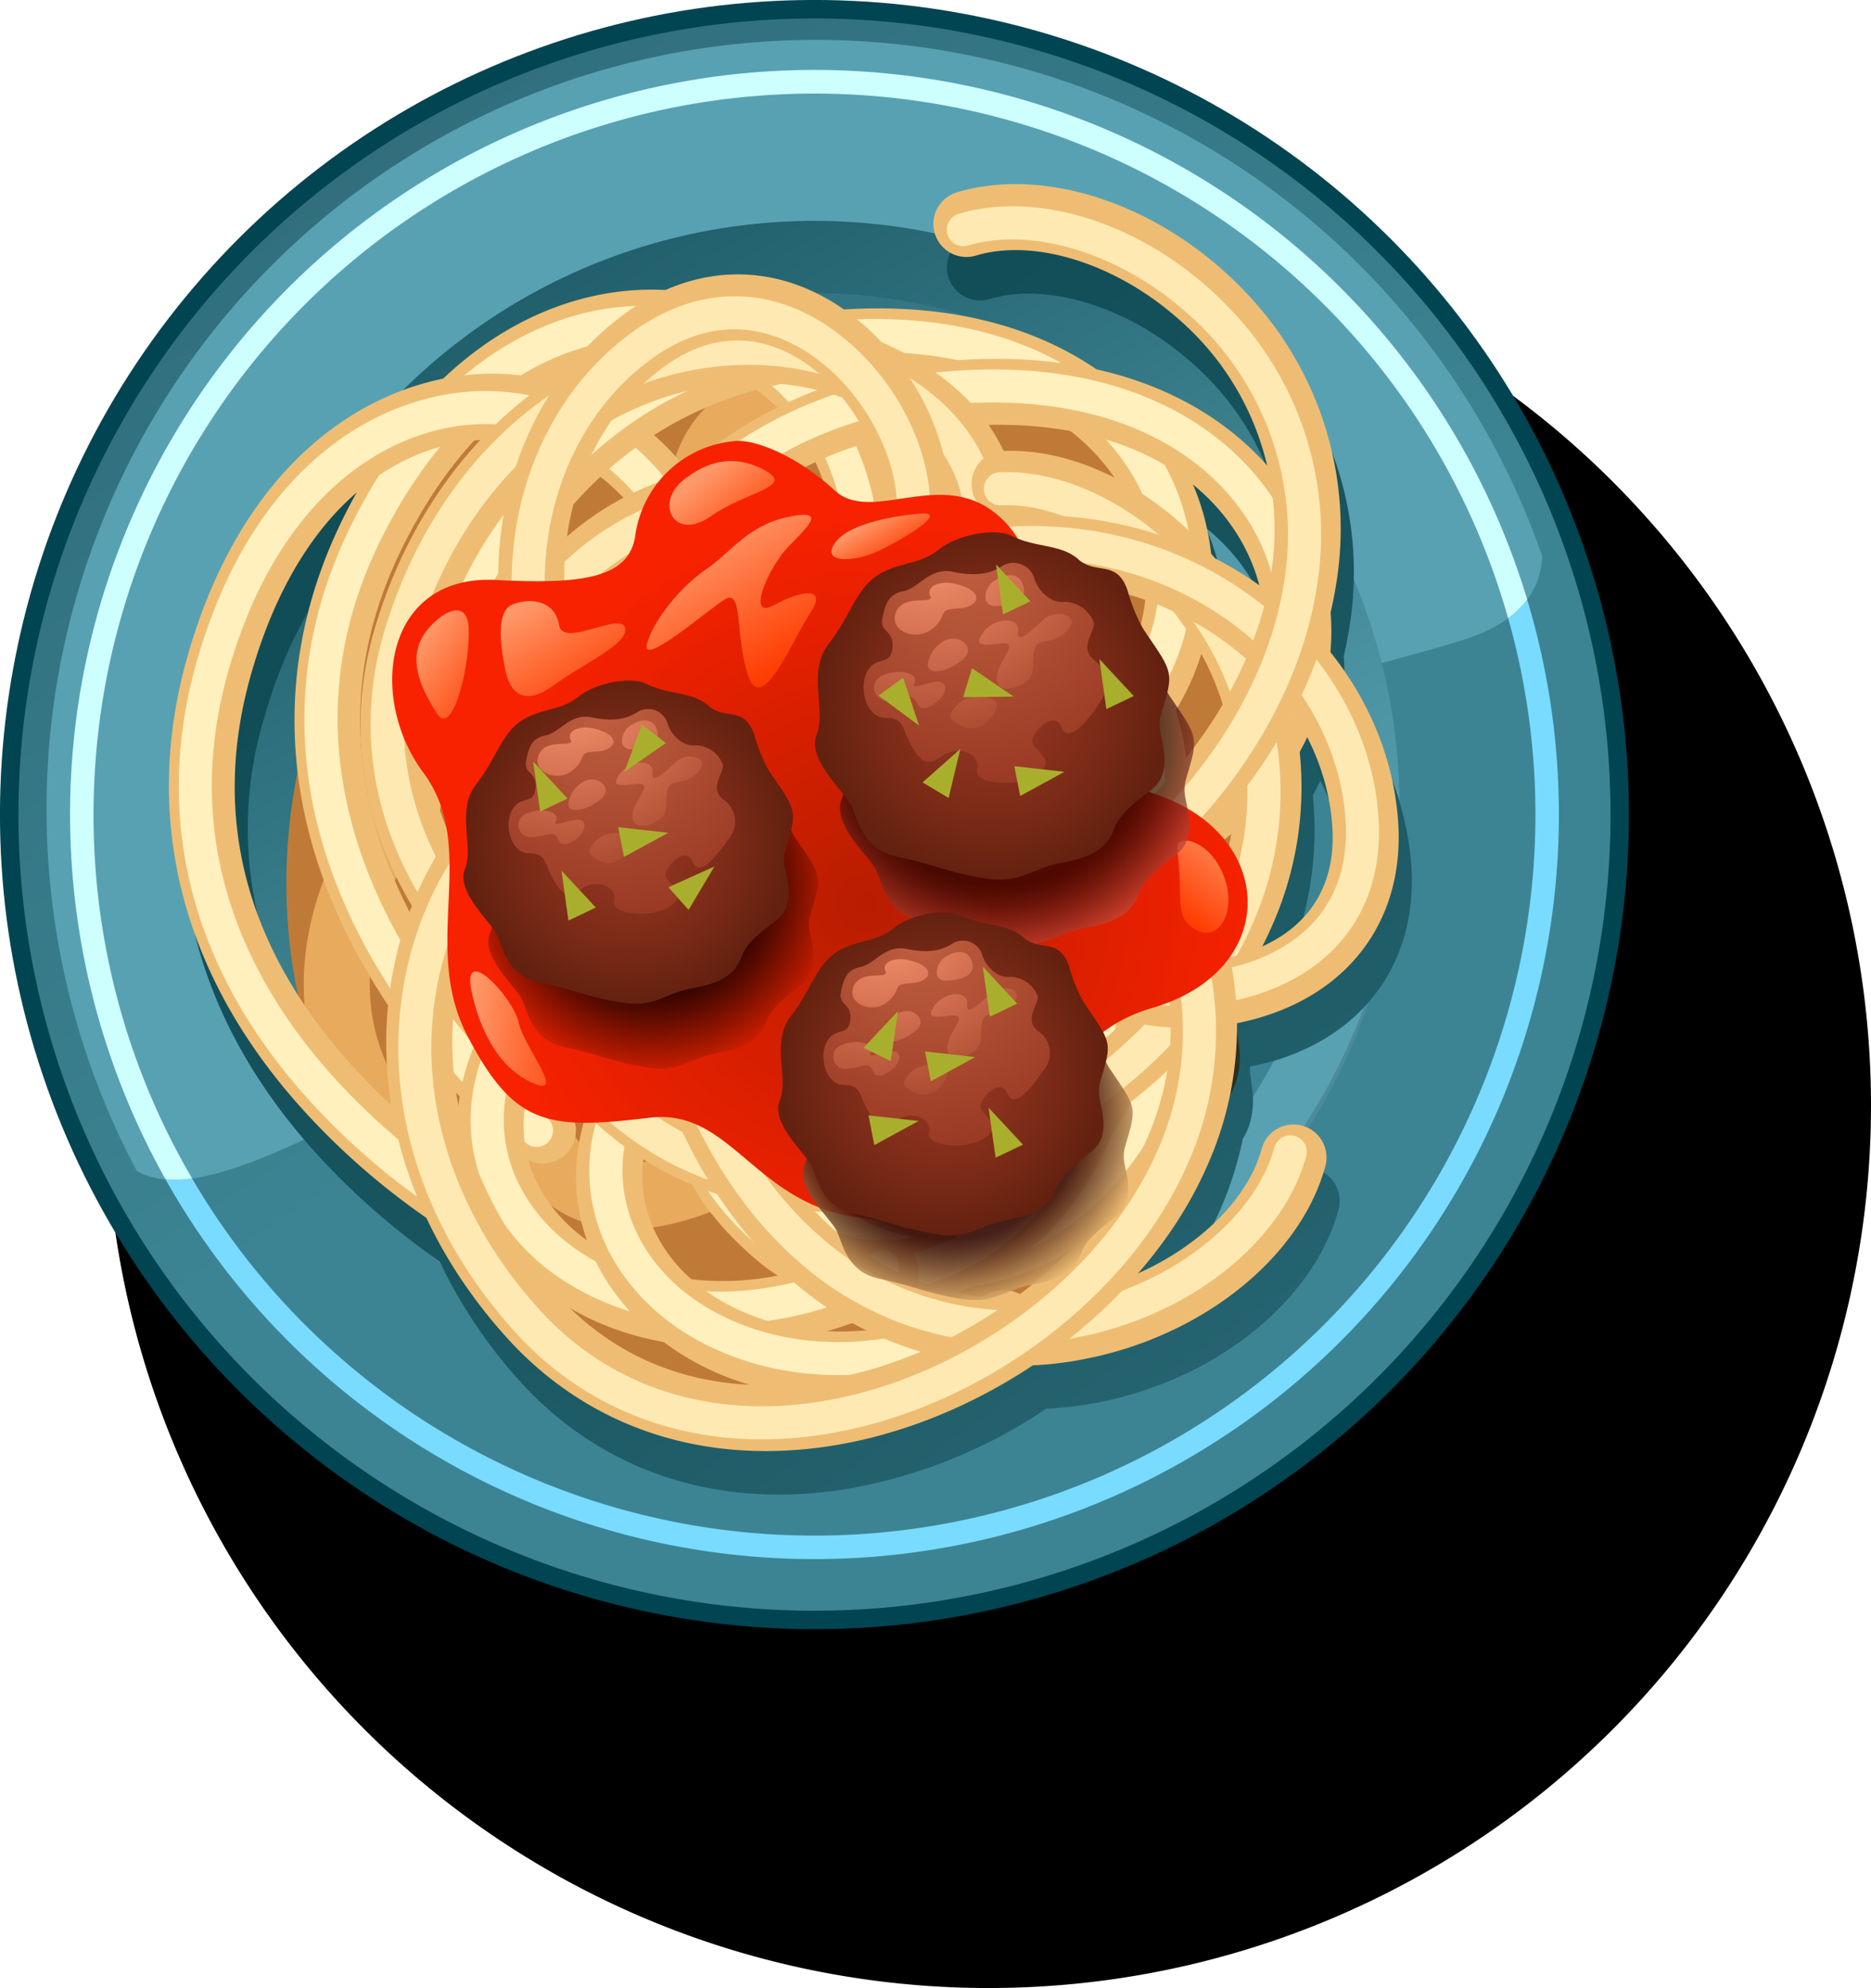 <svg xmlns="http://www.w3.org/2000/svg" xmlns:xlink="http://www.w3.org/1999/xlink" viewBox="0 0 215.754 229.222">
  <defs>
    <style>
      .cls-1 {
        fill: url(#radial-gradient);
      }

      .cls-2 {
        mask: url(#mask);
      }

      .cls-3 {
        fill: #004551;
      }

      .cls-4 {
        fill: url(#linear-gradient);
      }

      .cls-5 {
        fill: #79dbff;
      }

      .cls-6 {
        fill: url(#linear-gradient-2);
      }

      .cls-7 {
        fill: #58a1b3;
      }

      .cls-8 {
        fill: url(#linear-gradient-3);
      }

      .cls-9 {
        fill: #ceffff;
      }

      .cls-10 {
        fill: url(#linear-gradient-4);
      }

      .cls-11 {
        fill: #529aab;
      }

      .cls-12 {
        fill: url(#linear-gradient-5);
      }

      .cls-13 {
        fill: #2c2f22;
      }

      .cls-14 {
        fill: #c07a38;
      }

      .cls-15 {
        fill: #e8aa5c;
      }

      .cls-16 {
        fill: #eebd73;
      }

      .cls-17 {
        fill: #fff0bd;
      }

      .cls-18 {
        fill: #ffe9b2;
      }

      .cls-19 {
        fill: url(#radial-gradient-2);
      }

      .cls-20 {
        fill: url(#linear-gradient-6);
      }

      .cls-21 {
        opacity: 0.7;
        fill: url(#radial-gradient-3);
      }

      .cls-22 {
        fill: url(#radial-gradient-4);
      }

      .cls-23 {
        opacity: 0.87;
        fill: url(#radial-gradient-5);
      }

      .cls-24 {
        fill: url(#radial-gradient-6);
      }

      .cls-25 {
        fill: url(#radial-gradient-7);
      }

      .cls-26 {
        fill: url(#radial-gradient-8);
      }

      .cls-27 {
        fill: url(#radial-gradient-9);
      }

      .cls-28 {
        fill: url(#radial-gradient-10);
      }

      .cls-29 {
        fill: url(#radial-gradient-11);
      }

      .cls-30 {
        fill: url(#radial-gradient-12);
      }

      .cls-31 {
        fill: url(#radial-gradient-13);
      }

      .cls-32 {
        fill: url(#radial-gradient-14);
      }

      .cls-33 {
        fill: url(#linear-gradient-7);
      }

      .cls-34 {
        fill: url(#linear-gradient-8);
      }

      .cls-35 {
        fill: url(#linear-gradient-9);
      }

      .cls-36 {
        fill: url(#linear-gradient-10);
      }

      .cls-37 {
        fill: url(#linear-gradient-11);
      }

      .cls-38 {
        fill: url(#linear-gradient-12);
      }

      .cls-39 {
        fill: #a9af2c;
      }
    </style>
    <radialGradient id="radial-gradient" cx="114.001" cy="127.468" r="103.428" gradientUnits="userSpaceOnUse">
      <stop offset="0" stop-color="#fff"/>
      <stop offset="0.089" stop-color="#f2f2f2"/>
      <stop offset="0.257" stop-color="#cecece"/>
      <stop offset="0.484" stop-color="#949494"/>
      <stop offset="0.76" stop-color="#464646"/>
      <stop offset="0.986"/>
    </radialGradient>
    <mask id="mask" x="10.572" y="24.041" width="206.857" height="206.855" maskUnits="userSpaceOnUse">
      <path class="cls-1" d="M217.43,127.471A103.429,103.429,0,1,1,114.002,24.041,103.426,103.426,0,0,1,217.43,127.471Z"/>
    </mask>
    <linearGradient id="linear-gradient" x1="6.991" y1="-41.165" x2="99.658" y2="102.835" gradientUnits="userSpaceOnUse">
      <stop offset="0" stop-color="#29616e"/>
      <stop offset="0.835" stop-color="#397e8d"/>
      <stop offset="1" stop-color="#3c8494"/>
    </linearGradient>
    <linearGradient id="linear-gradient-2" x1="66.187" y1="45.504" x2="109.543" y2="121.194" gradientUnits="userSpaceOnUse">
      <stop offset="0" stop-color="#295a5f"/>
      <stop offset="0.54" stop-color="#3b737e"/>
      <stop offset="1" stop-color="#4d8a9c"/>
    </linearGradient>
    <linearGradient id="linear-gradient-3" x1="42.386" y1="2.953" x2="116.219" y2="131.849" gradientUnits="userSpaceOnUse">
      <stop offset="0" stop-color="#114d57"/>
      <stop offset="0.373" stop-color="#296a76"/>
      <stop offset="1" stop-color="#58a1b3"/>
    </linearGradient>
    <linearGradient id="linear-gradient-4" x1="-10.597" y1="-10.596" x2="124.415" y2="124.416" xlink:href="#linear-gradient"/>
    <linearGradient id="linear-gradient-5" x1="67.533" y1="53.231" x2="256.046" y2="317.981" gradientUnits="userSpaceOnUse">
      <stop offset="0" stop-color="#114d57"/>
      <stop offset="0.175" stop-color="#17545e"/>
      <stop offset="0.44" stop-color="#276773"/>
      <stop offset="0.758" stop-color="#418595"/>
      <stop offset="1" stop-color="#58a1b3"/>
    </linearGradient>
    <radialGradient id="radial-gradient-2" cx="69.105" cy="1199.623" r="45.303" gradientTransform="translate(-463.971 -957.002) rotate(-24.684)" gradientUnits="userSpaceOnUse">
      <stop offset="0.02" stop-color="#b91d00"/>
      <stop offset="0.899" stop-color="#f12100"/>
      <stop offset="1" stop-color="#f82200"/>
    </radialGradient>
    <linearGradient id="linear-gradient-6" x1="135.473" y1="105.513" x2="142.973" y2="96.18" gradientUnits="userSpaceOnUse">
      <stop offset="0.02" stop-color="#ff3b00"/>
      <stop offset="0.56" stop-color="#ff6d38"/>
      <stop offset="1" stop-color="#ff9869"/>
    </linearGradient>
    <radialGradient id="radial-gradient-3" cx="115.284" cy="84.743" r="25.157" gradientUnits="userSpaceOnUse">
      <stop offset="0.689" stop-color="#160000"/>
      <stop offset="0.725" stop-color="#210504"/>
      <stop offset="0.79" stop-color="#3f110e"/>
      <stop offset="0.874" stop-color="#6f261f"/>
      <stop offset="0.975" stop-color="#b04136"/>
      <stop offset="1" stop-color="#c2493c"/>
    </radialGradient>
    <radialGradient id="radial-gradient-4" cx="75.239" cy="102.242" r="21.996" gradientUnits="userSpaceOnUse">
      <stop offset="0.461" stop-color="#160000"/>
      <stop offset="0.535" stop-color="#2a0300"/>
      <stop offset="0.689" stop-color="#5f0c00"/>
      <stop offset="0.905" stop-color="#b21a00"/>
      <stop offset="1" stop-color="#d92000"/>
    </radialGradient>
    <radialGradient id="radial-gradient-5" cx="109.509" cy="128.176" r="23.047" gradientUnits="userSpaceOnUse">
      <stop offset="0.637" stop-color="#290000"/>
      <stop offset="0.683" stop-color="#3b110a"/>
      <stop offset="0.775" stop-color="#693e25"/>
      <stop offset="0.905" stop-color="#b38551"/>
      <stop offset="1" stop-color="#eebd73"/>
    </radialGradient>
    <radialGradient id="radial-gradient-6" cx="114.403" cy="81.405" r="20.225" gradientUnits="userSpaceOnUse">
      <stop offset="0" stop-color="#963622"/>
      <stop offset="0.265" stop-color="#8e331f"/>
      <stop offset="0.667" stop-color="#792a17"/>
      <stop offset="1" stop-color="#63210f"/>
    </radialGradient>
    <radialGradient id="radial-gradient-7" cx="111.734" cy="65.651" r="27.675" gradientUnits="userSpaceOnUse">
      <stop offset="0" stop-color="#be5e3f"/>
      <stop offset="1" stop-color="#963622"/>
    </radialGradient>
    <radialGradient id="radial-gradient-8" cx="106.86" cy="61.343" r="23.875" gradientUnits="userSpaceOnUse">
      <stop offset="0" stop-color="#ff9b75"/>
      <stop offset="0.999" stop-color="#aa4a30"/>
    </radialGradient>
    <radialGradient id="radial-gradient-9" cx="72.44" cy="97.109" r="18.818" xlink:href="#radial-gradient-6"/>
    <radialGradient id="radial-gradient-10" cx="69.956" cy="82.45" r="25.752" xlink:href="#radial-gradient-7"/>
    <radialGradient id="radial-gradient-11" cx="65.421" cy="78.442" r="22.215" xlink:href="#radial-gradient-8"/>
    <radialGradient id="radial-gradient-12" cx="108.741" cy="123.813" r="18.818" xlink:href="#radial-gradient-6"/>
    <radialGradient id="radial-gradient-13" cx="106.258" cy="109.154" r="25.752" xlink:href="#radial-gradient-7"/>
    <radialGradient id="radial-gradient-14" cx="101.723" cy="105.145" r="22.216" xlink:href="#radial-gradient-8"/>
    <linearGradient id="linear-gradient-7" x1="87.994" y1="62.879" x2="81.235" y2="54.711" xlink:href="#linear-gradient-6"/>
    <linearGradient id="linear-gradient-8" x1="58.286" y1="80.905" x2="48.323" y2="74.095" xlink:href="#linear-gradient-6"/>
    <linearGradient id="linear-gradient-9" x1="69.277" y1="81.664" x2="61.406" y2="69.202" xlink:href="#linear-gradient-6"/>
    <linearGradient id="linear-gradient-10" x1="90.21" y1="77.743" x2="80.899" y2="61.79" xlink:href="#linear-gradient-6"/>
    <linearGradient id="linear-gradient-11" x1="103.421" y1="64.808" x2="100.507" y2="59.816" xlink:href="#linear-gradient-6"/>
    <linearGradient id="linear-gradient-12" x1="68.456" y1="119.95" x2="54.099" y2="117.97" xlink:href="#linear-gradient-6"/>
  </defs>
  <title>Datový zdroj 7</title>
  <g id="Vrstva_2" data-name="Vrstva 2">
    <g id="Layer_1" data-name="Layer 1">
      <g>
        <g class="cls-2">
          <path d="M215.754,127.471A101.753,101.753,0,1,1,114.002,25.715,101.753,101.753,0,0,1,215.754,127.471Z"/>
        </g>
        <circle class="cls-3" cx="93.922" cy="93.922" r="93.923" transform="translate(-15.353 169.432) rotate(-79.645)"/>
        <path class="cls-4" d="M185.717,93.922A91.795,91.795,0,1,1,93.922,2.128,91.796,91.796,0,0,1,185.717,93.922Z"/>
        <path class="cls-5" d="M93.922,8.082a85.841,85.841,0,1,0,85.84,85.84A85.84,85.84,0,0,0,93.922,8.082Zm0,168.976a83.135,83.135,0,1,1,83.135-83.136A83.135,83.135,0,0,1,93.922,177.058Z"/>
        <path class="cls-6" d="M161.377,93.922a67.455,67.455,0,1,1-67.455-67.455A67.455,67.455,0,0,1,161.377,93.922Z"/>
        <path class="cls-7" d="M168.897,73.725c6.455-2.081,8.756-5.665,8.949-9.598A88.709,88.709,0,1,0,15.779,135.011c8.891,5.137,30.645-9.977,64.412-28.585C117.029,86.129,157.244,77.484,168.897,73.725Z"/>
        <path class="cls-8" d="M161.377,92.922a67.455,67.455,0,1,1-67.455-67.455A67.455,67.455,0,0,1,161.377,92.922Z"/>
        <path class="cls-9" d="M10.787,93.922A83.132,83.132,0,0,1,173.908,71.279a10.312,10.312,0,0,0,2.201-2.158A85.843,85.843,0,1,0,19.092,135.972a13.822,13.822,0,0,0,3.062-.102A82.718,82.718,0,0,1,10.787,93.922Z"/>
        <path class="cls-10" d="M154.045,93.922A60.123,60.123,0,1,1,93.922,33.8,60.123,60.123,0,0,1,154.045,93.922Z"/>
        <path class="cls-11" d="M142.508,80.79c4.211-1.358,5.713-3.696,5.838-6.261A57.867,57.867,0,1,0,42.625,120.768c5.799,3.352,19.99-6.509,42.02-18.646C108.674,88.882,134.906,83.242,142.508,80.79Z"/>
        <path class="cls-12" d="M147.643,122.086c10.217-3.369,15.859-11.752,15.096-22.424a35.263,35.263,0,0,0-7.812-19.438,27.787,27.787,0,0,0,.027-4.598c.232-.986.434-1.975.596-2.964a39.36,39.36,0,0,0-10.312-33.86q-1.395-1.481-2.957-2.856c-9.229-8.095-21.168-11.529-30.416-8.75a3.808,3.808,0,0,0,2.193,7.293c6.688-2.013,16.012.875,23.201,7.182a32.429,32.429,0,0,1,10.371,17.021c-4.387-4.935-10.863-9.103-19.656-11.073-6.818-4.689-16.43-7.69-29.156-6.918A20.452,20.452,0,0,0,78.268,38.47c-7.898-.439-17.256,2.254-25.652,10.216-11.193,2.26-23.619,11.417-29.483,32.031C17.93,99.022,22.266,116.789,35.67,132.098A84.003,84.003,0,0,0,50.715,145.46a56.465,56.465,0,0,0,9.152,13.697C69.27,169.62,82.629,174.077,97.484,171.71a59.108,59.108,0,0,0,23.166-9.291,41.239,41.239,0,0,0,6.203-.754c1.328-.268,2.66-.602,3.984-1.002,11.752-3.549,20.982-11.867,23.512-21.186a3.806,3.806,0,1,0-7.346-1.994c-1.547,5.691-7.057,11.121-14.244,14.342a48.88,48.88,0,0,0,7.893-12.217,41.408,41.408,0,0,0,2.664-8.294c.033-.057.068-.111.1-.166.041-.072.082-.141.119-.211a6.731,6.731,0,0,0,.644-1.645,9.355,9.355,0,0,0,.229-3.635c-.086-.654-.17-1.297-.256-1.94.002-.246-.008-.49-.01-.736A28.745,28.745,0,0,0,147.643,122.086Zm-1.178-50.518c.096.31.162.621.242.932-.924-.654-1.869-1.288-2.859-1.875-.719-.426-1.451-.819-2.19-1.201-.156-.184-.32-.357-.48-.537A28.705,28.705,0,0,0,140.045,63.48a27.316,27.316,0,0,0-.965-2.587A22.495,22.495,0,0,1,146.465,71.568Zm1.627,40.453a39.814,39.814,0,0,0,3.295-20.305c.308-.56.594-1.128.865-1.701a26.571,26.571,0,0,1,2.893,10.19c.596,8.319-4.182,12.182-8.07,13.939C147.432,113.441,147.775,112.735,148.092,112.022ZM42.65,61.809c-.435.781-.865,1.578-1.285,2.404a51.562,51.562,0,0,0-5.521,29.815,62.963,62.963,0,0,0,.06,25.747A43.79,43.79,0,0,1,30.459,82.799C33.287,72.832,37.703,66.08,42.65,61.809Z"/>
        <g>
          <path class="cls-13" d="M142.891,120.639c-1.15-8.887-2.307-16.102-7.707-36.803-5.164-19.789-7.726-27.193-11.25-35.865a9.474,9.474,0,0,0-1.912-2.988,6.692,6.692,0,0,0-1.516-1.244l-.014-.008c-.127-.077-.258-.151-.393-.221-.131-.07-.262-.135-.395-.195l-.055-.023a6.598,6.598,0,0,0-1.094-.381,9.395,9.395,0,0,0-3.658-.235c-8.885,1.153-16.1,2.308-36.801,7.708-19.789,5.163-27.193,7.726-35.865,11.249A9.518,9.518,0,0,0,39.227,63.56a6.703,6.703,0,0,0-1.176,1.429c-.041.063-.082.127-.119.191s-.074.131-.109.196a6.641,6.641,0,0,0-.672,1.726,9.471,9.471,0,0,0-.213,3.564c1.16,9.287,2.541,17,7.703,36.789,5.4,20.703,7.916,27.563,11.252,35.876a9.387,9.387,0,0,0,1.992,3.078,6.604,6.604,0,0,0,.865.769c.018.012.031.023.049.035.117.086.238.17.363.248.125.084.254.162.383.236l.016.008a6.691,6.691,0,0,0,1.824.715,9.522,9.522,0,0,0,3.543.207c9.287-1.162,17-2.541,36.789-7.703,20.703-5.4,27.562-7.915,35.877-11.251a9.349,9.349,0,0,0,3.061-1.977,6.672,6.672,0,0,0,1.121-1.365c.041-.066.084-.137.123-.205.041-.07.082-.139.119-.209a6.754,6.754,0,0,0,.644-1.645A9.358,9.358,0,0,0,142.891,120.639Z"/>
          <path class="cls-14" d="M97.557,39.192s15.293-.378,24.002,5.464c11.024,3.152,13.25,18.797,13.25,18.797s7.908,7.211,9.992,14.315c2.086,7.106.397,28.175-3.199,33.055-3.594,4.88-.943,14.155-8.709,26.148s-27.697,20.902-39.916,22.93c-12.221,2.029-26.619-1.633-33.518-11.191a138.952,138.952,0,0,1-9.672-14.861L37,123.045S25.496,99.387,41.615,68.756C57.733,38.127,68.209,37.235,74.648,38.459S97.557,39.192,97.557,39.192Z"/>
          <path class="cls-15" d="M115.406,121.449a64.683,64.683,0,0,1-4.812,7.078,3.806,3.806,0,0,1-6-4.684c18.861-24.159,12.729-57.284-.6-67.834-5.957-4.717-11.512-6.527-15.236-4.969-2.322.971-3.852,3.347-4.197,6.521-.326,2.988.463,3.719,5.541,6.916A59.296,59.296,0,0,1,105.358,77.332c14.033,16.744,7.812,31.191-.984,44.295-7.113,10.594-20.127,19.196-30.268,20.011-5.133.412-9.459-1.096-12.512-4.361-5.254-5.622-7.162-14.841-4.859-23.488,1.838-6.894,5.941-11.786,11.268-13.426,1.363-.421,2.803-.797,4.191-1.161,4.881-1.277,9.943-2.603,11.479-5.678,1.09-2.162.715-5.578-1.117-10.15-1.508-3.762-4.125-5.583-8.006-5.569-9.352.035-24.133,11.102-29.918,25.858-7.594,19.369,8.91,29.795,9.617,30.227a3.846,3.846,0,0,1,1.264,5.229,3.802,3.802,0,0,1-5.213,1.281C42.4,135.622,29.57,121.221,37.543,100.885,44.041,84.299,60.979,70.241,74.52,70.191c7.055-.026,12.418,3.649,15.101,10.35,2.719,6.785,2.994,12.152.85,16.41-3.096,6.138-10.137,7.988-16.348,9.615-1.375.359-2.672.699-3.883,1.072-2.721.838-5.02,3.867-6.149,8.109-1.346,5.055-.922,12.066,3.064,16.33,1.451,1.553,3.523,2.198,6.34,1.972,7.789-.624,18.805-8.103,24.559-16.667,8.713-12.98,11.75-22.893,1.469-35.162A51.944,51.944,0,0,0,86.045,70.92c-5.102-3.212-9.92-6.246-9.055-14.184.658-6.01,3.875-10.646,8.828-12.719,3.736-1.565,11.68-2.859,22.9,6.023C123.002,61.348,131.481,94.02,115.406,121.449Z"/>
          <g>
            <path class="cls-16" d="M135.088,131.867c-4.498,7.673-11.156,13.288-19.082,15.614-9.748,2.859-19.16.029-25.178-7.57-10.453-13.202-6.879-23.548-2.354-36.645,3.129-9.056,7.024-20.327,7.998-36.434C97.211,54.598,90.785,44.5,80.481,41.703c-9.865-2.678-23.951,1.431-33.842,20.936C39.178,77.335,39.898,92.597,48.783,108a76.252,76.252,0,0,0,16.229,19.412,3.807,3.807,0,0,1-4.736,5.961,82.62,82.62,0,0,1-17.961-21.352C32.088,94.43,31.236,76.162,39.848,59.192c11.986-23.608,30.455-28.14,42.627-24.837C96.356,38.123,105.035,51.359,104.07,67.292c-1.035,17.147-5.121,28.965-8.4,38.46-4.486,12.984-6.738,19.502,1.127,29.435,4.023,5.08,10.402,6.945,17.066,4.988,8.01-2.35,17.961-11.104,19.641-28.039a3.807,3.807,0,1,1,7.576.751A46.647,46.647,0,0,1,135.088,131.867Z"/>
            <path class="cls-17" d="M132.799,130.689c-4.867,8.302-11.949,13.108-18.102,14.913-8.979,2.635-17.633.047-23.15-6.922-9.807-12.388-6.553-21.806-2.049-34.844,3.168-9.167,7.109-20.574,8.1-36.94.795-13.158-6.193-24.041-17.393-27.082C70.102,37.072,54.613,41.16,44.166,61.726,25.52,98.465,62.674,128.551,63.051,128.85a1.903,1.903,0,1,1-2.365,2.982,80.511,80.511,0,0,1-17.5-20.816c-9.887-17.008-10.721-34.647-2.414-51.012,11.467-22.605,28.949-26.979,40.43-23.863C94.19,39.666,102.305,52.119,101.397,67.126c-1.02,16.888-5.057,28.567-8.299,37.954-4.414,12.775-7.078,20.486,1.434,31.237,4.521,5.709,11.658,7.814,19.094,5.633,8.578-2.516,19.227-11.8,21-29.679a1.903,1.903,0,0,1,3.787.377A43.912,43.912,0,0,1,132.799,130.689Z"/>
          </g>
          <g>
            <path class="cls-16" d="M129.01,128.787c-2.945,8.39-8.404,15.177-15.738,18.977-9.02,4.674-18.799,3.701-26.16-2.607-12.791-10.957-11.264-21.794-9.33-35.517,1.338-9.486,3-21.296.873-37.291C77.037,60.2,68.797,51.52,58.147,50.748c-10.195-.74-23.234,5.991-29.205,27.029-4.51,15.852-.881,30.694,10.789,44.111A76.148,76.148,0,0,0,59.379,137.833a3.807,3.807,0,0,1-3.508,6.758,82.628,82.628,0,0,1-21.719-17.515C20.748,111.768,16.412,94,21.615,75.695c7.244-25.465,24.504-33.451,37.082-32.54,14.344,1.04,25.4,12.368,27.502,28.19,2.268,17.028.521,29.41-.879,39.357-1.916,13.604-2.879,20.432,6.744,28.675,4.92,4.213,11.539,4.824,17.705,1.629,7.41-3.844,15.502-14.341,13.908-31.284a3.806,3.806,0,1,1,7.578-.715A46.635,46.635,0,0,1,129.01,128.787Z"/>
            <path class="cls-17" d="M126.537,128.068c-3.186,9.079-9.217,15.155-14.91,18.105-8.309,4.305-17.297,3.422-24.047-2.361-11.998-10.278-10.607-20.148-8.684-33.808,1.353-9.604,3.037-21.555.875-37.807-1.74-13.068-10.684-22.41-22.258-23.249C47.074,48.19,32.654,55.17,26.338,77.355c-11.266,39.63,30.965,62.043,31.391,62.264a1.903,1.903,0,0,1-1.75,3.381,80.469,80.469,0,0,1-21.164-17.077c-12.959-14.801-17.156-31.953-12.137-49.607C29.602,51.932,45.924,44.291,57.789,45.151c13.422.973,23.773,11.64,25.756,26.544,2.232,16.77.508,29.008-.879,38.841C80.781,123.92,79.643,132,90.057,140.921c5.531,4.738,12.939,5.438,19.818,1.873,7.938-4.113,16.611-15.265,14.928-33.151a1.903,1.903,0,0,1,3.789-.357A43.89,43.89,0,0,1,126.537,128.068Z"/>
          </g>
          <g>
            <path class="cls-16" d="M84.635,155.268c-8.889.336-17.205-2.256-23.428-7.684-7.656-6.682-10.336-16.136-7.166-25.296C59.547,106.371,70.19,103.82,83.664,100.59c9.318-2.234,20.916-5.018,35.018-12.859,10.709-5.96,15.764-16.809,12.578-27-3.051-9.758-14.092-19.42-35.855-17.264-16.398,1.617-28.879,10.435-37.082,26.21a76.356,76.356,0,0,0-7.635,24.126,3.805,3.805,0,0,1-7.57-.786,82.529,82.529,0,0,1,8.332-26.628c9.328-18.084,24.271-28.63,43.209-30.501,26.348-2.597,40.104,10.533,43.869,22.571,4.289,13.726-2.197,28.165-16.146,35.924-15.012,8.351-27.172,11.266-36.94,13.609-13.357,3.203-20.064,4.811-24.205,16.787-2.119,6.121-.26,12.503,4.975,17.067,6.291,5.488,19.025,9.168,34.205,1.473a3.806,3.806,0,1,1,3.441,6.789A46.613,46.613,0,0,1,84.635,155.268Z"/>
            <path class="cls-17" d="M84.393,152.706c-9.613.363-17.477-3.022-22.309-7.236-7.049-6.15-9.525-14.837-6.617-23.237,5.164-14.932,14.855-17.254,28.27-20.473,9.432-2.262,21.166-5.077,35.496-13.047,11.52-6.408,16.932-18.154,13.471-29.232C129.58,49.49,117.801,38.635,94.846,40.891c-41.002,4.047-46.373,51.554-46.422,52.031a1.903,1.903,0,0,1-3.787-.389A80.481,80.481,0,0,1,52.768,66.58c9.02-17.482,23.438-27.675,41.703-29.476,25.225-2.497,38.316,9.888,41.865,21.243,4.016,12.845-2.115,26.383-15.254,33.691-14.783,8.226-26.803,11.107-36.459,13.422-13.145,3.152-21.078,5.055-25.559,18.014-2.383,6.885-.316,14.032,5.521,19.126,6.738,5.877,20.291,9.861,36.316,1.736a1.902,1.902,0,0,1,1.721,3.393A43.9,43.9,0,0,1,84.393,152.706Z"/>
          </g>
          <g>
            <path class="cls-16" d="M98.322,161.085c-8.889.338-17.205-2.254-23.428-7.684-7.656-6.68-10.336-16.135-7.166-25.294,5.506-15.918,16.148-18.47,29.625-21.701,9.316-2.233,20.914-5.017,35.016-12.858,10.709-5.96,15.764-16.809,12.578-27-3.051-9.757-14.092-19.421-35.855-17.263C92.693,50.9,80.213,59.719,72.01,75.494A76.363,76.363,0,0,0,64.375,99.62a3.807,3.807,0,0,1-7.572-.786,82.6,82.6,0,0,1,8.334-26.627c9.328-18.085,24.271-28.631,43.207-30.502,26.35-2.596,40.105,10.533,43.871,22.572,4.289,13.727-2.197,28.164-16.146,35.922-15.012,8.354-27.172,11.267-36.94,13.611-13.359,3.203-20.064,4.811-24.205,16.787-2.119,6.12-.26,12.501,4.975,17.067,6.291,5.486,19.025,9.168,34.205,1.471a3.806,3.806,0,0,1,3.441,6.789A46.59,46.59,0,0,1,98.322,161.085Z"/>
            <path class="cls-17" d="M98.08,158.522c-9.613.365-17.477-3.022-22.309-7.234-7.049-6.15-9.525-14.84-6.617-23.239,5.164-14.93,14.855-17.254,28.27-20.472,9.432-2.262,21.166-5.077,35.494-13.046C144.44,88.122,149.852,76.375,146.391,65.299c-3.123-9.99-14.902-20.846-37.858-18.59-41.002,4.046-46.373,51.553-46.422,52.03a1.903,1.903,0,0,1-3.787-.389,80.48,80.48,0,0,1,8.131-25.952c9.02-17.482,23.438-27.676,41.703-29.477,25.225-2.497,38.316,9.888,41.865,21.242,4.016,12.846-2.115,26.384-15.254,33.693-14.785,8.225-26.803,11.107-36.459,13.422-13.145,3.152-21.078,5.055-25.559,18.014-2.383,6.884-.316,14.032,5.521,19.126,6.738,5.877,20.291,9.859,36.316,1.734a1.902,1.902,0,0,1,1.721,3.393A43.842,43.842,0,0,1,98.08,158.522Z"/>
          </g>
          <g>
            <path class="cls-16" d="M131.254,111.758a39.363,39.363,0,0,1-29.6,19.414c-17.334,2.15-37.781-6.299-49.721-20.544C42.272,99.1,39.234,85.348,43.379,71.904c5.111-16.57,16.508-28.762,31.27-33.445,12.18-3.863,24.98-1.905,34.242,5.24,8.469,6.536,10.967,16.328,6.678,26.193-4.527,10.422-15.271,17.729-23.947,16.303a3.806,3.806,0,0,1,1.236-7.512c5.172.85,12.672-4.787,15.729-11.827,1.676-3.853,3.338-11.2-4.348-17.13-7.283-5.621-17.486-7.121-27.287-4.011-12.35,3.918-21.932,14.28-26.297,28.433C46.35,88.105,52.147,99.029,57.77,105.737c10.371,12.376,28.033,19.73,42.947,17.878a32.056,32.056,0,0,0,25.541-18.708c4.031-8.673,4.182-18.432.371-24.284a3.808,3.808,0,0,1,6.383-4.153c5.266,8.093,5.324,20.516.148,31.648C132.576,109.373,131.94,110.59,131.254,111.758Z"/>
            <path class="cls-18" d="M128.881,110.629a37.498,37.498,0,0,1-28.197,18.498c-16.729,2.074-36.478-6.098-48.025-19.878-9.234-11.017-12.145-24.136-8.197-36.94,4.928-15.967,15.869-27.699,30.027-32.19,11.586-3.677,23.736-1.832,32.502,4.932,7.851,6.06,10.074,14.78,6.096,23.927C108.889,78.641,99.062,85.455,91.195,84.16a1.903,1.903,0,0,1,.617-3.755c6.043.994,14.354-5.061,17.783-12.945,1.897-4.36,3.777-12.679-4.93-19.395-7.779-6.002-18.629-7.617-29.027-4.318C62.688,47.855,52.647,58.674,48.1,73.432c-3.555,11.527-.9,23.379,7.475,33.373,10.766,12.844,29.121,20.469,44.641,18.545a33.905,33.905,0,0,0,27.031-19.796c4.299-9.245,4.396-19.743.242-26.125a1.904,1.904,0,0,1,3.191-2.077c4.918,7.557,4.924,19.256.02,29.808C130.143,108.357,129.533,109.515,128.881,110.629Z"/>
          </g>
          <g>
            <path class="cls-16" d="M145.125,71.633a39.36,39.36,0,0,1,1.449,35.368c-7.061,15.978-24.812,29.176-43.17,32.102-14.854,2.367-28.215-2.09-37.617-12.552-11.592-12.899-16.195-28.94-12.629-44.01C56.1,70.105,64.358,60.129,75.244,55.855c9.959-3.91,19.645-1.021,25.904,7.727,6.615,9.238,7.365,22.21,1.684,28.92a3.806,3.806,0,1,1-5.809-4.92c3.385-4,2.404-13.331-2.066-19.57-2.445-3.416-7.895-8.617-16.932-5.069-8.564,3.361-15.09,11.343-17.459,21.351-2.982,12.607.984,26.153,10.883,37.168,9.764,10.863,22.115,11.502,30.758,10.125,15.947-2.541,31.328-13.916,37.402-27.662A32.06,32.06,0,0,0,136.682,72.4c-5.369-7.914-13.666-13.059-20.645-12.796a3.807,3.807,0,1,1-.285-7.608c9.648-.361,20.338,5.971,27.229,16.13C143.758,69.272,144.475,70.445,145.125,71.633Z"/>
            <path class="cls-18" d="M142.938,73.089a37.496,37.496,0,0,1,1.383,33.694c-6.814,15.42-23.973,28.163-41.727,30.991-14.195,2.262-26.945-1.98-35.902-11.944-11.17-12.433-15.613-27.846-12.193-42.3,2.799-11.829,10.623-21.307,20.93-25.352,9.232-3.623,17.855-1.049,23.66,7.062,6.135,8.566,6.934,20.497,1.781,26.582a1.903,1.903,0,0,1-2.906-2.459c3.959-4.674,3.031-14.914-1.969-21.907-2.768-3.867-8.938-9.753-19.176-5.733-9.145,3.59-16.104,12.068-18.615,22.685-3.129,13.221.994,27.395,11.32,38.878,8.062,8.973,19.596,12.784,32.473,10.732,16.549-2.636,32.522-14.468,38.844-28.773a33.904,33.904,0,0,0-3.098-33.361c-5.723-8.438-14.678-13.914-22.287-13.629a1.904,1.904,0,1,1-.143-3.805c9.008-.336,19.049,5.668,25.582,15.297Q142.008,71.387,142.938,73.089Z"/>
          </g>
          <g>
            <path class="cls-16" d="M125.336,156.643a39.36,39.36,0,0,1-34.193-9.156c-13.148-11.502-20.457-32.381-17.779-50.774,2.168-14.885,10.404-26.309,23.193-32.166,15.768-7.221,32.451-6.836,45.773,1.059,10.994,6.515,18.057,17.369,18.891,29.037.764,10.671-4.879,19.055-15.096,22.422-10.789,3.562-23.395.414-28.107-7.01a3.807,3.807,0,0,1,6.428-4.08c2.811,4.425,12.01,6.269,19.297,3.859,3.99-1.315,10.578-4.967,9.885-14.65-.656-9.177-6.33-17.786-15.176-23.029-11.146-6.604-25.26-6.853-38.725-.688C86.449,77.549,82.158,89.15,80.897,97.811c-2.328,15.979,3.947,34.053,15.26,43.946a32.059,32.059,0,0,0,30.963,6.6c9.154-2.768,16.537-9.154,18.367-15.893a3.806,3.806,0,1,1,7.346,1.995c-2.529,9.318-11.76,17.635-23.512,21.186C127.996,156.044,126.664,156.378,125.336,156.643Z"/>
            <path class="cls-18" d="M124.598,154.122a37.505,37.505,0,0,1-32.576-8.721c-12.688-11.1-19.74-31.276-17.148-49.066,2.07-14.225,9.92-25.131,22.102-30.712,15.195-6.955,31.233-6.604,44.012.967,10.457,6.197,17.172,16.49,17.963,27.535.707,9.892-4.32,17.355-13.791,20.48-10.006,3.304-21.633.51-25.906-6.224a1.903,1.903,0,0,1,3.213-2.039c3.281,5.172,13.332,7.338,21.498,4.648,4.516-1.488,11.975-5.624,11.19-16.594-.701-9.801-6.723-18.97-16.107-24.531C127.358,62.94,112.6,62.65,98.561,69.085,87.594,74.107,80.518,83.98,78.639,96.884c-2.414,16.583,4.119,35.356,15.891,45.652a33.904,33.904,0,0,0,32.768,6.988c9.758-2.949,17.656-9.867,19.652-17.216a1.903,1.903,0,0,1,3.674.998c-2.363,8.7-11.088,16.495-22.227,19.86C127.133,153.552,125.863,153.868,124.598,154.122Z"/>
          </g>
          <g>
            <path class="cls-16" d="M137.686,99.219a39.36,39.36,0,0,1,1.449,35.368c-7.061,15.979-24.812,29.178-43.168,32.103-14.855,2.367-28.215-2.092-37.617-12.555-11.592-12.898-16.195-28.939-12.631-44.009C48.662,97.691,56.918,87.715,67.807,83.441,77.766,79.533,87.449,82.42,93.709,91.17c6.617,9.236,7.367,22.209,1.686,28.92a3.807,3.807,0,0,1-5.811-4.921c3.387-4,2.404-13.331-2.066-19.571-2.443-3.416-7.894-8.615-16.93-5.069-8.564,3.362-15.092,11.344-17.459,21.351-2.984,12.607.984,26.153,10.881,37.169,9.764,10.863,22.115,11.502,30.758,10.123,15.947-2.539,31.33-13.914,37.404-27.661a32.055,32.055,0,0,0-2.93-31.523c-5.369-7.914-13.664-13.057-20.645-12.795a3.807,3.807,0,0,1-.285-7.609c9.65-.359,20.338,5.971,27.23,16.131C136.32,96.859,137.035,98.031,137.686,99.219Z"/>
            <path class="cls-18" d="M135.498,100.676a37.502,37.502,0,0,1,1.385,33.694c-6.814,15.418-23.973,28.162-41.727,30.992C80.959,167.624,68.209,163.38,59.252,153.417c-11.168-12.434-15.611-27.847-12.191-42.3,2.799-11.829,10.623-21.307,20.93-25.354,9.23-3.622,17.854-1.048,23.658,7.064,6.135,8.566,6.934,20.497,1.781,26.583a1.903,1.903,0,1,1-2.904-2.459c3.957-4.676,3.031-14.914-1.971-21.908-2.768-3.867-8.938-9.754-19.174-5.734-9.146,3.59-16.104,12.069-18.617,22.686-3.127,13.221.994,27.394,11.32,38.876,8.065,8.973,19.596,12.785,32.473,10.732,16.551-2.637,32.523-14.467,38.844-28.77A33.906,33.906,0,0,0,130.305,99.47c-5.723-8.437-14.68-13.914-22.289-13.63a1.903,1.903,0,1,1-.143-3.803c9.008-.338,19.051,5.666,25.582,15.296Q134.568,98.972,135.498,100.676Z"/>
          </g>
          <g>
            <path class="cls-16" d="M143.719,33.781a39.365,39.365,0,0,1,10.312,33.861c-2.807,17.241-16.662,34.487-33.69,41.943-13.779,6.033-27.83,5.085-39.566-2.673C66.309,97.352,57.812,82.987,57.467,67.506,57.18,54.73,62.658,42.994,72.119,36.116c8.652-6.291,18.752-5.936,27.014.952,8.729,7.274,12.723,19.639,8.914,27.562a3.806,3.806,0,0,1-6.861-3.297c2.272-4.725-1.031-13.508-6.93-18.418-3.225-2.691-9.811-6.351-17.662-.643C69.154,47.684,64.848,57.055,65.078,67.334c.289,12.953,7.541,25.062,19.895,33.228,12.185,8.053,24.301,5.561,32.316,2.049,14.793-6.475,26.812-21.359,29.229-36.191A32.06,32.06,0,0,0,135.74,36.65c-7.189-6.307-16.514-9.193-23.201-7.182a3.807,3.807,0,0,1-2.193-7.292c9.248-2.78,21.188.655,30.416,8.751Q142.32,32.297,143.719,33.781Z"/>
            <path class="cls-18" d="M141.969,35.742A37.491,37.491,0,0,1,151.795,68c-2.709,16.639-16.104,33.295-32.572,40.504-13.168,5.766-26.576,4.873-37.756-2.515-13.938-9.218-22.121-23.015-22.455-37.863-.27-12.153,4.914-23.296,13.869-29.808,8.02-5.832,17.016-5.514,24.676.874,8.094,6.745,11.873,18.089,8.42,25.276a1.902,1.902,0,0,1-3.43-1.647c2.65-5.521-.824-15.197-7.426-20.706-3.652-3.046-11.107-7.188-20.002-.72-7.947,5.779-12.543,15.738-12.301,26.645.305,13.582,7.865,26.261,20.75,34.772,10.062,6.652,22.184,7.436,34.127,2.206,15.352-6.722,27.83-22.195,30.344-37.63a33.909,33.909,0,0,0-11.4-31.506c-7.664-6.723-17.711-9.768-25.004-7.574a1.904,1.904,0,0,1-1.096-3.647c8.633-2.596,19.863.685,28.609,8.359Q140.64,34.328,141.969,35.742Z"/>
          </g>
        </g>
        <path class="cls-19" d="M57.24,66.873C44.35,66.182,42.328,80.336,48.818,89.09c6.492,8.752-.373,19.818,5.057,30.293,5.434,10.479,9.342,10.896,21.031,9.49,11.693-1.406,13,15.999,34.666,10.665,12.758-3.141,8.625-19.048,23.334-23.331,14.707-4.291,14.377-19.857.469-24.586-13.91-4.73-10.105-23.684-17.469-31.415-6.666-7-15.17.483-19.666-3.667-4.334-4-9.334-6-11.668-5.666a12.682,12.682,0,0,0-11.332,11C72.475,66.461,67.666,67.432,57.24,66.873Z"/>
        <path class="cls-20" d="M135.74,97.873c-.242-1.814,3.666-1.167,5.332,3,1.668,4.166-.5,7.833-3.166,6.333S136.543,103.888,135.74,97.873Z"/>
        <path class="cls-21" d="M134.719,80.009a19.919,19.919,0,0,1-1.803-4.405c-1.205-3.688-3.633-1.816-5.676-3.633s-4.875-1.303-7.719-2.725c-1.814-.906-6.129-.227-8.398,1.59s-4.539,1.362-7.037,2.951c-2.496,1.589-3.178,4.768-5.674,7.945-2.498,3.178-.227,7.717-1.363,10.441-1.135,2.725,2.951,6.356,3.859,7.945s1.135,5.221,5.447,6.129c4.314.908,5.902,1.815,10.102,2.496,4.201.682,5.107-1.135,8.967-1.815s5.221-2.043,5.902-3.858,2.269-2.951,4.312-4.54,1.59-4.086,1.135-6.13c-.453-2.043,0-2.27.682-4.994S137.43,84.039,134.719,80.009Z"/>
        <path class="cls-22" d="M93.455,107.859c-.422-1.9,0-2.111.633-4.646.635-2.535-.021-3.134-2.545-6.884a18.411,18.411,0,0,1-1.678-4.1c-1.121-3.431-3.381-1.69-5.281-3.38s-4.537-1.212-7.182-2.535c-1.69-.844-5.703-.21-7.814,1.48-2.113,1.689-4.225,1.267-6.549,2.744-2.322,1.479-2.957,4.436-5.279,7.394-2.324,2.957-.211,7.181-1.268,9.716s2.746,5.914,3.59,7.393c.846,1.478,1.057,4.857,5.07,5.703,4.012.844,5.492,1.69,9.398,2.324,3.908.633,4.752-1.057,8.344-1.691,3.59-.633,4.857-1.9,5.49-3.59.635-1.69,2.113-2.746,4.014-4.225S93.877,109.761,93.455,107.859Z"/>
        <path class="cls-23" d="M126.166,118.934c-1.121-3.432-3.381-1.69-5.281-3.379s-4.535-1.213-7.182-2.535c-1.69-.845-5.703-.211-7.814,1.478s-4.225,1.268-6.547,2.746c-2.324,1.478-2.957,4.436-5.281,7.393-2.322,2.957-.211,7.182-1.268,9.716-1.055,2.535,2.746,5.914,3.592,7.393.844,1.478,1.055,4.857,5.068,5.703,4.014.844,5.492,1.69,9.4,2.322,3.906.633,4.752-1.055,8.342-1.69,3.59-.633,4.857-1.9,5.492-3.59.633-1.69,2.111-2.746,4.012-4.225s1.478-3.803,1.057-5.703,0-2.112.635-4.647c.633-2.533-.024-3.133-2.545-6.883A18.518,18.518,0,0,1,126.166,118.934Z"/>
        <g>
          <path class="cls-24" d="M116.65,61.781c2.842,1.422,5.676.908,7.717,2.725,2.045,1.815,4.473-.057,5.676,3.631a19.849,19.849,0,0,0,1.805,4.406c2.711,4.03,3.418,4.674,2.736,7.399s-1.135,2.951-.682,4.994.908,4.539-1.135,6.129-3.633,2.725-4.314,4.539c-.68,1.816-2.041,3.178-5.9,3.859s-4.768,2.496-8.967,1.816c-4.199-.682-5.789-1.59-10.102-2.498s-4.539-4.539-5.447-6.128-4.994-5.222-3.859-7.945-1.135-7.264,1.361-10.442c2.498-3.178,3.178-6.356,5.676-7.944s4.768-1.135,7.037-2.95S114.834,60.873,116.65,61.781Z"/>
          <path class="cls-25" d="M104.193,68.164c1.742-.336,3.02-2.789,5.691-2.231,2.67.558,4.297.224,5.689-.669a2.514,2.514,0,0,1,3.717,1.449c.465,1.562,2.092,2.9,3.484,2.678a3.639,3.639,0,0,1,3.369,2.454c.115,1.003-1.742,2.788,0,4.239,1.742,1.449,1.973,3.011.695,4.906-1.275,1.897-3.6,4.909-4.412,2.9-.812-2.007-3.02.112-3.369,1.34-.348,1.227,2.904,2.119.815,3.903-2.092,1.784-7.666,1.339-7.201-.446s-2.207-2.789-3.949-1.562-2.44.893-3.6-1.115c-1.162-2.008-.812-3.235-3.019-3.235s-3.137-3.457-2.092-5.354c1.047-1.896,2.672-.558,2.904-2.678s-1.51-1.785-1.16-3.458C102.104,69.613,102.451,68.498,104.193,68.164Z"/>
          <path class="cls-26" d="M114.988,69.873c2.062-.118,3.596-.825,2.947-2.534s-2.647-.931-3.537-.177C113.633,67.811,112.926,69.99,114.988,69.873Zm-7.426,2.593c1.887-1.591.354-2.18,2.889-2.298,2.533-.118,3.301-2.063-.473-2.889-1.545-.337-3.242.295-2.711,1.415s-3.064-.294-3.949,1.886C102.436,72.761,105.676,74.057,107.562,72.466Zm12.906-1.12c-1.414,1.179-3.242,3.183-3.064,1.415s-2.869-1.59-4.125.295c-.824,1.237-.295,1.414,1.709,1.179s1.59.235.471,2.238-.412,3.596,1.887,2.653c2.297-.943,1.592-2.181,1.885-4.008.295-1.827,2.004-.53,3.773-2.357C124.77,70.934,121.883,70.168,120.469,71.346Zm-12.021,2.83a3.528,3.528,0,0,0-1.416,2.238c-.353,1.297,1.592,1.415,3.773-.176C112.984,74.647,110.277,72.648,108.447,74.176Zm-3.006,4.596c.588-1.178-1.828-1.715-3.537-.942a1.51,1.51,0,0,0,.648,2.946c1.887-.117,2.652-1.061,3.242.412.588,1.475,3.713-.941,3.123-2.18S104.852,79.951,105.441,78.772Zm5.01,2.416c-1.357,1.414-1.062,1.827.588,2.594s3.359-.648,3.891-2.18C115.459,80.068,111.764,79.818,110.451,81.188Z"/>
        </g>
        <g>
          <path class="cls-27" d="M74.531,78.85c2.644,1.322,5.279.845,7.18,2.535,1.902,1.69,4.16-.053,5.281,3.379a18.499,18.499,0,0,0,1.68,4.1c2.522,3.75,3.18,4.35,2.545,6.884-.633,2.535-1.057,2.746-.633,4.647.422,1.9.844,4.223-1.057,5.703-1.9,1.478-3.381,2.534-4.014,4.223-.633,1.69-1.9,2.957-5.49,3.592-3.592.633-4.436,2.322-8.344,1.689s-5.387-1.478-9.4-2.324c-4.012-.844-4.225-4.224-5.068-5.702s-4.646-4.858-3.59-7.393c1.055-2.534-1.057-6.759,1.266-9.716,2.324-2.957,2.957-5.914,5.281-7.393s4.436-1.057,6.549-2.746C68.828,78.639,72.842,78.005,74.531,78.85Z"/>
          <path class="cls-28" d="M62.94,84.789c1.621-.312,2.81-2.596,5.297-2.076,2.484.518,3.996.207,5.293-.623a2.34,2.34,0,0,1,3.459,1.349c.432,1.454,1.945,2.699,3.242,2.491a3.384,3.384,0,0,1,3.133,2.283c.109.934-1.621,2.596,0,3.944a3.03,3.03,0,0,1,.648,4.567c-1.188,1.764-3.35,4.566-4.106,2.697-.756-1.867-2.811.104-3.135,1.246s2.703,1.973.758,3.633-7.133,1.246-6.701-.414-2.053-2.596-3.674-1.454-2.27.83-3.35-1.038c-1.082-1.868-.756-3.01-2.81-3.01-2.053,0-2.918-3.218-1.945-4.982s2.486-.518,2.701-2.49c.217-1.973-1.404-1.662-1.08-3.219S61.318,85.1,62.94,84.789Z"/>
          <path class="cls-29" d="M72.984,86.379c1.918-.109,3.344-.768,2.742-2.357-.604-1.591-2.463-.866-3.291-.165C71.723,84.459,71.064,86.488,72.984,86.379Zm-6.91,2.412c1.756-1.48.328-2.027,2.688-2.138,2.357-.11,3.07-1.92-.44-2.688-1.438-.314-3.016.274-2.522,1.316s-2.852-.274-3.676,1.755C61.303,89.066,64.318,90.272,66.074,88.791Zm12.01-1.042c-1.316,1.097-3.018,2.962-2.852,1.317.164-1.645-2.67-1.48-3.838.273-.768,1.151-.275,1.316,1.59,1.097,1.863-.22,1.48.22.438,2.084-1.041,1.864-.383,3.345,1.754,2.468,2.141-.878,1.482-2.029,1.756-3.729.275-1.7,1.865-.494,3.51-2.193C82.086,87.365,79.4,86.653,78.084,87.749ZM66.898,90.382a3.292,3.292,0,0,0-1.318,2.084c-.328,1.206,1.48,1.315,3.51-.165S68.602,88.961,66.898,90.382ZM64.1,94.659c.549-1.097-1.699-1.596-3.291-.878a1.406,1.406,0,0,0,.604,2.742c1.756-.109,2.469-.986,3.018.384.547,1.372,3.453-.877,2.906-2.028C66.787,93.727,63.553,95.756,64.1,94.659Zm4.662,2.248c-1.262,1.315-.988,1.7.549,2.413,1.535.713,3.125-.604,3.619-2.029C73.422,95.865,69.983,95.633,68.762,96.907Z"/>
        </g>
        <g>
          <path class="cls-30" d="M110.832,105.553c2.644,1.323,5.281.846,7.182,2.535s4.16-.051,5.281,3.38a18.387,18.387,0,0,0,1.678,4.099c2.523,3.752,3.18,4.35,2.545,6.885-.633,2.535-1.055,2.746-.633,4.646.422,1.902.844,4.225-1.057,5.703s-3.379,2.534-4.014,4.224c-.633,1.689-1.9,2.957-5.49,3.592-3.592.633-4.436,2.322-8.344,1.689-3.906-.635-5.387-1.478-9.398-2.324-4.014-.844-4.225-4.225-5.07-5.703-.844-1.478-4.646-4.856-3.59-7.392s-1.057-6.758,1.268-9.717c2.322-2.957,2.957-5.914,5.279-7.393,2.324-1.478,4.436-1.055,6.549-2.744C105.129,105.343,109.143,104.709,110.832,105.553Z"/>
          <path class="cls-31" d="M99.24,111.492c1.623-.312,2.81-2.595,5.297-2.076,2.484.52,3.998.208,5.295-.622a2.337,2.337,0,0,1,3.457,1.349c.434,1.453,1.945,2.699,3.242,2.49a3.386,3.386,0,0,1,3.135,2.284c.107.934-1.621,2.595,0,3.944a3.03,3.03,0,0,1,.648,4.566c-1.19,1.766-3.35,4.566-4.107,2.699-.756-1.869-2.809.103-3.135,1.246-.324,1.141,2.703,1.971.758,3.631-1.945,1.662-7.133,1.246-6.701-.414.434-1.66-2.053-2.596-3.674-1.453s-2.27.83-3.35-1.037c-1.08-1.869-.756-3.01-2.809-3.01-2.055,0-2.918-3.219-1.945-4.982.973-1.766,2.484-.519,2.701-2.492.217-1.971-1.404-1.66-1.08-3.217S97.621,111.804,99.24,111.492Z"/>
          <path class="cls-32" d="M109.285,113.083c1.92-.11,3.346-.769,2.742-2.358s-2.461-.865-3.291-.164C108.023,111.164,107.365,113.192,109.285,113.083Zm-6.91,2.413c1.756-1.48.33-2.029,2.688-2.139s3.072-1.92-.439-2.688c-1.438-.315-3.016.274-2.522,1.316s-2.852-.274-3.674,1.754S100.621,116.977,102.375,115.496Zm12.01-1.043c-1.316,1.098-3.016,2.963-2.852,1.316.164-1.645-2.67-1.478-3.838.275-.767,1.15-.275,1.314,1.59,1.096s1.48.219.439,2.084c-1.043,1.865-.385,3.346,1.754,2.469,2.139-.879,1.48-2.029,1.754-3.73.275-1.699,1.865-.492,3.512-2.193C118.387,114.07,115.701,113.357,114.385,114.453Zm-11.185,2.633a3.283,3.283,0,0,0-1.317,2.084c-.33,1.207,1.48,1.316,3.51-.164C107.42,117.525,104.902,115.666,103.199,117.086Zm-2.797,4.277c.549-1.096-1.701-1.596-3.291-.877a1.406,1.406,0,0,0,.604,2.742c1.754-.109,2.467-.988,3.016.383s3.455-.877,2.906-2.027C103.088,120.432,99.854,122.461,100.402,121.363Zm4.66,2.248c-1.262,1.316-.986,1.699.549,2.414,1.535.713,3.125-.604,3.619-2.029S106.285,122.336,105.062,123.611Z"/>
        </g>
        <path class="cls-33" d="M78.836,55.319c2.504-1.981,5.633-3.099,9.295-1.126,3.66,1.971-1.973,2.394-6.197,5.351C77.711,62.501,75.457,57.994,78.836,55.319Z"/>
        <path class="cls-34" d="M48.596,73.658c1.131-2.268,5.332-5.501,5.459-1.088.125,4.414-1.893,12.484-3.658,9.711S47.172,76.511,48.596,73.658Z"/>
        <path class="cls-35" d="M59.123,69.683c2.295-.883,4.928-.282,5.351,2.393.422,2.676,7.039-1.549,7.604.281.562,1.831-4.93,4.225-8.168,6.619s-5.029,1.205-5.633-1.689C57.574,73.906,57.293,70.387,59.123,69.683Z"/>
        <path class="cls-36" d="M81.5,65.582c2.807-1.904,4.68-4.979,9.359-5.974s2.291,1.096,0,3.485c-2.289,2.389-4.877,8.462-1.592,6.67s6.172-2.091,4.18.896c-1.99,2.986-5.574,11.946-7.168,7.268-1.592-4.68-.498-10.256-2.787-8.762s-9.758,7.965-8.861,4.979S78.713,67.474,81.5,65.582Z"/>
        <path class="cls-37" d="M96.535,62.297c1.689-1.984,6.869-2.888,9.756-3.087s-1.492,2.589-4.68,4.182C98.426,64.984,94.244,64.984,96.535,62.297Z"/>
        <path class="cls-38" d="M54.369,114.268c.68,3.297,2.512,8.484,6.867,10.512,4.355,2.029-.762-3.91-1.422-6.881C59.156,114.928,53.215,108.657,54.369,114.268Z"/>
        <path class="cls-39" d="M72.01,88.988l4.777-3.317-2.766-2.141Zm32.135-10.848-2.83,2.053,4.666,3.467Zm12.748,2.174-4.809-3.272-1.01,3.348ZM109.389,92.01l1.352-5.656-4.354,3.857ZM71.283,95.371l.67,3.432L77.062,96.02Zm28.869,33.23.67,3.432,5.109-2.783ZM122.746,88.99l-5.779-.65.672,3.436Zm-10.297,32.895-5.779-.65.672,3.434Zm-30.07-21.977-5.303,2.391,2.328,2.61ZM99.568,120.82l3.152,1.516.832-5.756ZM61.484,87.814l.805,5.762,3.158-1.504Zm3.26,12.566.803,5.762,3.16-1.504Zm54.078-31.043-3.965-4.26.805,5.764Zm-.857,62.641L114,127.719l.805,5.762ZM130.74,80.252l-3.963-4.26.803,5.764Zm-13.443,35.467-3.963-4.26.803,5.764Z"/>
      </g>
    </g>
  </g>
</svg>
